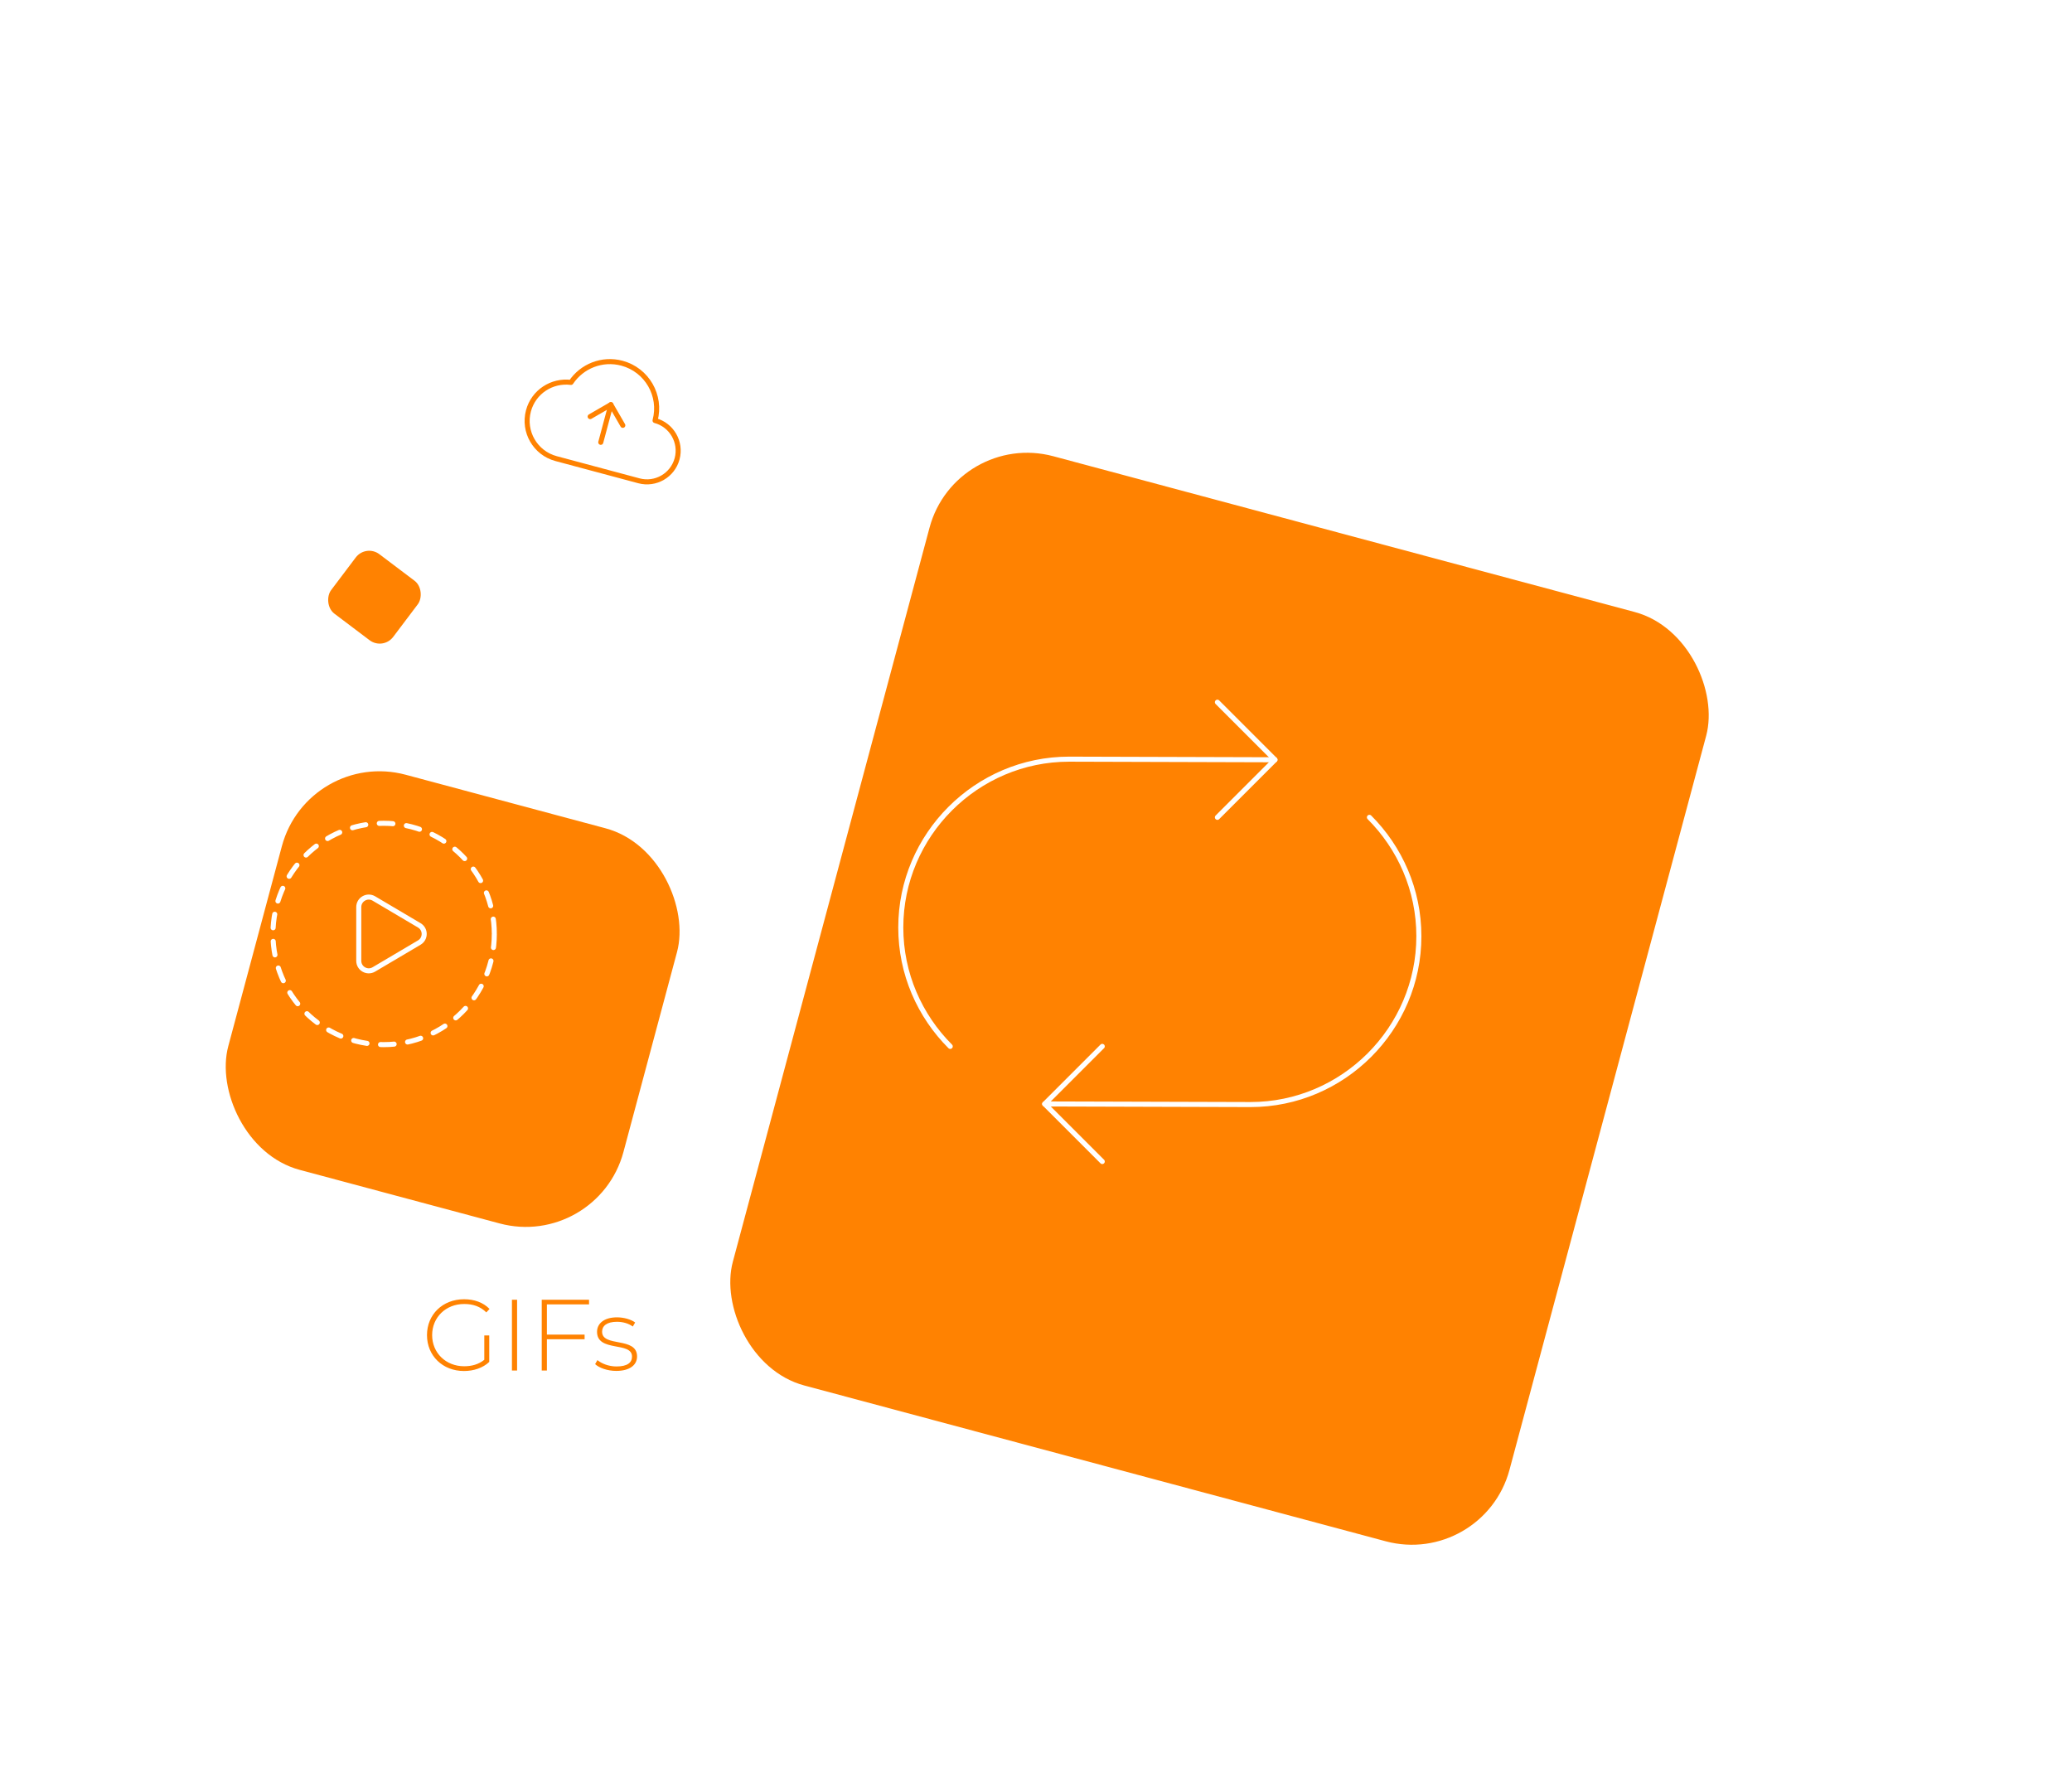 <?xml version="1.0" encoding="UTF-8"?> <svg xmlns="http://www.w3.org/2000/svg" width="615" height="526" viewBox="0 0 615 526" fill="none"> <g filter="url(#filter0_d)"> <rect x="88.603" y="141.474" width="23.071" height="22.128" rx="5" transform="rotate(37.043 88.603 141.474)" fill="#FF8201"></rect> </g> <g filter="url(#filter1_d)"> <rect x="263.661" y="107.65" width="238.651" height="285.544" rx="30" transform="rotate(15 263.661 107.65)" fill="#FF8201"></rect> </g> <path d="M282.043 310.579C272.987 301.523 267.366 289.033 267.366 275.296C267.366 247.813 289.851 225.327 317.334 225.327L378.426 225.507" stroke="white" stroke-width="1.5" stroke-linecap="round" stroke-linejoin="round"></path> <path d="M361.34 242.593L378.426 225.507L361.34 208.421" stroke="white" stroke-width="1.5" stroke-linecap="round" stroke-linejoin="round"></path> <path d="M406.464 242.593C415.52 251.649 421.141 264.139 421.141 277.876C421.141 305.359 398.656 327.844 371.173 327.844L310.081 327.665" stroke="white" stroke-width="1.5" stroke-linecap="round" stroke-linejoin="round"></path> <path d="M327.167 310.579L310.081 327.665L327.167 344.751" stroke="white" stroke-width="1.5" stroke-linecap="round" stroke-linejoin="round"></path> <g filter="url(#filter2_d)"> <rect x="71.426" y="202.186" width="121.422" height="121.422" rx="30" transform="rotate(15 71.426 202.186)" fill="#FF8201"></rect> </g> <g filter="url(#filter3_d)"> <rect x="91" y="369.575" width="132.697" height="54.64" rx="27.32" fill="white"></rect> </g> <path d="M143.746 403.599C142.036 404.979 139.996 405.519 137.776 405.519C132.316 405.519 128.266 401.529 128.266 396.279C128.266 390.999 132.316 387.039 137.776 387.039C140.326 387.039 142.516 387.729 144.346 389.529L145.306 388.509C143.446 386.589 140.776 385.629 137.746 385.629C131.386 385.629 126.736 390.159 126.736 396.279C126.736 402.399 131.386 406.929 137.716 406.929C140.596 406.929 143.326 406.029 145.216 404.229V396.369H143.746V403.599ZM151.949 406.779H153.479V385.779H151.949V406.779ZM174.837 387.159V385.779H160.797V406.779H162.327V397.509H173.517V396.129H162.327V387.159H174.837ZM182.91 406.899C186.9 406.899 189.09 405.159 189.09 402.609C189.09 396.639 178.71 399.969 178.71 395.259C178.71 393.579 180.06 392.319 183.12 392.319C184.8 392.319 186.51 392.769 187.83 393.729L188.52 392.529C187.29 391.599 185.13 390.999 183.15 390.999C179.19 390.999 177.21 392.919 177.21 395.289C177.21 401.439 187.59 398.079 187.59 402.639C187.59 404.409 186.27 405.579 182.97 405.579C180.66 405.579 178.53 404.709 177.33 403.689L176.64 404.889C177.87 406.029 180.33 406.899 182.91 406.899Z" fill="#FF8201"></path> <g filter="url(#filter4_d)"> <rect x="158.91" y="40" width="84.521" height="145.547" rx="30" transform="rotate(15 158.91 40)" fill="white"></rect> </g> <g clip-path="url(#clip0)"> <path d="M169.479 113.502C163.825 112.785 158.371 116.282 156.855 121.939C155.201 128.113 158.866 134.461 165.039 136.115L189.636 142.706C194.575 144.029 199.653 141.098 200.977 136.158C202.3 131.219 199.369 126.141 194.429 124.817C196.415 117.407 192.018 109.792 184.608 107.806C178.711 106.226 172.696 108.696 169.479 113.502Z" stroke="#FF8201" stroke-width="1.5" stroke-linecap="round" stroke-linejoin="round"></path> <path d="M175.169 123.652L181.312 120.105L184.86 126.248" stroke="#FF8201" stroke-width="1.5" stroke-linecap="round" stroke-linejoin="round"></path> <path d="M178.317 131.285L181.312 120.105" stroke="#FF8201" stroke-width="1.5" stroke-linecap="round" stroke-linejoin="round"></path> </g> <g filter="url(#filter5_d)"> <path d="M466.44 331.48C470.805 325.696 479.034 324.546 484.819 328.911L518.443 354.289C527.259 360.943 529.012 373.484 522.358 382.3L499.17 413.024C494.618 419.055 486.039 420.254 480.008 415.702L478 414.186C451.969 394.54 446.793 357.511 466.44 331.48Z" fill="white"></path> </g> <path d="M146.717 277.207C146.717 295.351 132.011 310.057 113.868 310.057C95.724 310.057 81.018 295.351 81.018 277.207C81.018 259.064 95.724 244.358 113.868 244.358C132.011 244.358 146.717 259.064 146.717 277.207Z" stroke="white" stroke-width="1.5" stroke-linecap="round" stroke-linejoin="round" stroke-dasharray="4.04 4.04"></path> <path d="M110.97 266.678L124.452 274.653C126.394 275.802 126.394 278.613 124.452 279.762L110.966 287.737C108.988 288.909 106.487 287.482 106.487 285.183V269.232C106.487 266.933 108.991 265.506 110.97 266.678V266.678Z" stroke="white" stroke-width="1.5" stroke-linecap="round" stroke-linejoin="round"></path> <defs> <filter id="filter0_d" x="35.273" y="101.474" width="151.745" height="151.561" filterUnits="userSpaceOnUse" color-interpolation-filters="sRGB"> <feFlood flood-opacity="0" result="BackgroundImageFix"></feFlood> <feColorMatrix in="SourceAlpha" type="matrix" values="0 0 0 0 0 0 0 0 0 0 0 0 0 0 0 0 0 0 127 0"></feColorMatrix> <feOffset dx="20" dy="20"></feOffset> <feGaussianBlur stdDeviation="30"></feGaussianBlur> <feColorMatrix type="matrix" values="0 0 0 0 0.678 0 0 0 0 0.655 0 0 0 0 0.767 0 0 0 0.44 0"></feColorMatrix> <feBlend mode="normal" in2="BackgroundImageFix" result="effect1_dropShadow"></feBlend> <feBlend mode="normal" in="SourceGraphic" in2="effect1_dropShadow" result="shape"></feBlend> </filter> <filter id="filter1_d" x="149.756" y="67.65" width="424.424" height="457.582" filterUnits="userSpaceOnUse" color-interpolation-filters="sRGB"> <feFlood flood-opacity="0" result="BackgroundImageFix"></feFlood> <feColorMatrix in="SourceAlpha" type="matrix" values="0 0 0 0 0 0 0 0 0 0 0 0 0 0 0 0 0 0 127 0"></feColorMatrix> <feOffset dx="20" dy="20"></feOffset> <feGaussianBlur stdDeviation="30"></feGaussianBlur> <feColorMatrix type="matrix" values="0 0 0 0 0.892 0 0 0 0 0.835 0 0 0 0 0.776 0 0 0 1 0"></feColorMatrix> <feBlend mode="normal" in2="BackgroundImageFix" result="effect1_dropShadow"></feBlend> <feBlend mode="normal" in="SourceGraphic" in2="effect1_dropShadow" result="shape"></feBlend> </filter> <filter id="filter2_d" x="0" y="162.186" width="268.712" height="268.712" filterUnits="userSpaceOnUse" color-interpolation-filters="sRGB"> <feFlood flood-opacity="0" result="BackgroundImageFix"></feFlood> <feColorMatrix in="SourceAlpha" type="matrix" values="0 0 0 0 0 0 0 0 0 0 0 0 0 0 0 0 0 0 127 0"></feColorMatrix> <feOffset dx="20" dy="20"></feOffset> <feGaussianBlur stdDeviation="30"></feGaussianBlur> <feColorMatrix type="matrix" values="0 0 0 0 0.892 0 0 0 0 0.835 0 0 0 0 0.776 0 0 0 1 0"></feColorMatrix> <feBlend mode="normal" in2="BackgroundImageFix" result="effect1_dropShadow"></feBlend> <feBlend mode="normal" in="SourceGraphic" in2="effect1_dropShadow" result="shape"></feBlend> </filter> <filter id="filter3_d" x="51" y="349.575" width="212.697" height="134.64" filterUnits="userSpaceOnUse" color-interpolation-filters="sRGB"> <feFlood flood-opacity="0" result="BackgroundImageFix"></feFlood> <feColorMatrix in="SourceAlpha" type="matrix" values="0 0 0 0 0 0 0 0 0 0 0 0 0 0 0 0 0 0 127 0"></feColorMatrix> <feOffset dy="20"></feOffset> <feGaussianBlur stdDeviation="20"></feGaussianBlur> <feColorMatrix type="matrix" values="0 0 0 0 0.95 0 0 0 0 0.921 0 0 0 0 0.891 0 0 0 0.44 0"></feColorMatrix> <feBlend mode="normal" in2="BackgroundImageFix" result="effect1_dropShadow"></feBlend> <feBlend mode="normal" in="SourceGraphic" in2="effect1_dropShadow" result="shape"></feBlend> </filter> <filter id="filter4_d" x="81.24" y="0" width="239.312" height="282.463" filterUnits="userSpaceOnUse" color-interpolation-filters="sRGB"> <feFlood flood-opacity="0" result="BackgroundImageFix"></feFlood> <feColorMatrix in="SourceAlpha" type="matrix" values="0 0 0 0 0 0 0 0 0 0 0 0 0 0 0 0 0 0 127 0"></feColorMatrix> <feOffset dx="20" dy="20"></feOffset> <feGaussianBlur stdDeviation="30"></feGaussianBlur> <feColorMatrix type="matrix" values="0 0 0 0 0.892 0 0 0 0 0.835 0 0 0 0 0.776 0 0 0 1 0"></feColorMatrix> <feBlend mode="normal" in2="BackgroundImageFix" result="effect1_dropShadow"></feBlend> <feBlend mode="normal" in="SourceGraphic" in2="effect1_dropShadow" result="shape"></feBlend> </filter> <filter id="filter5_d" x="390.867" y="281.006" width="223.54" height="222.938" filterUnits="userSpaceOnUse" color-interpolation-filters="sRGB"> <feFlood flood-opacity="0" result="BackgroundImageFix"></feFlood> <feColorMatrix in="SourceAlpha" type="matrix" values="0 0 0 0 0 0 0 0 0 0 0 0 0 0 0 0 0 0 127 0"></feColorMatrix> <feOffset dx="20" dy="20"></feOffset> <feGaussianBlur stdDeviation="30"></feGaussianBlur> <feColorMatrix type="matrix" values="0 0 0 0 0.958 0 0 0 0 0.929 0 0 0 0 0.898 0 0 0 1 0"></feColorMatrix> <feBlend mode="normal" in2="BackgroundImageFix" result="effect1_dropShadow"></feBlend> <feBlend mode="normal" in="SourceGraphic" in2="effect1_dropShadow" result="shape"></feBlend> </filter> <clipPath id="clip0"> <rect width="55.558" height="55.558" fill="white" transform="translate(160.771 89.436) rotate(15)"></rect> </clipPath> </defs> </svg> 